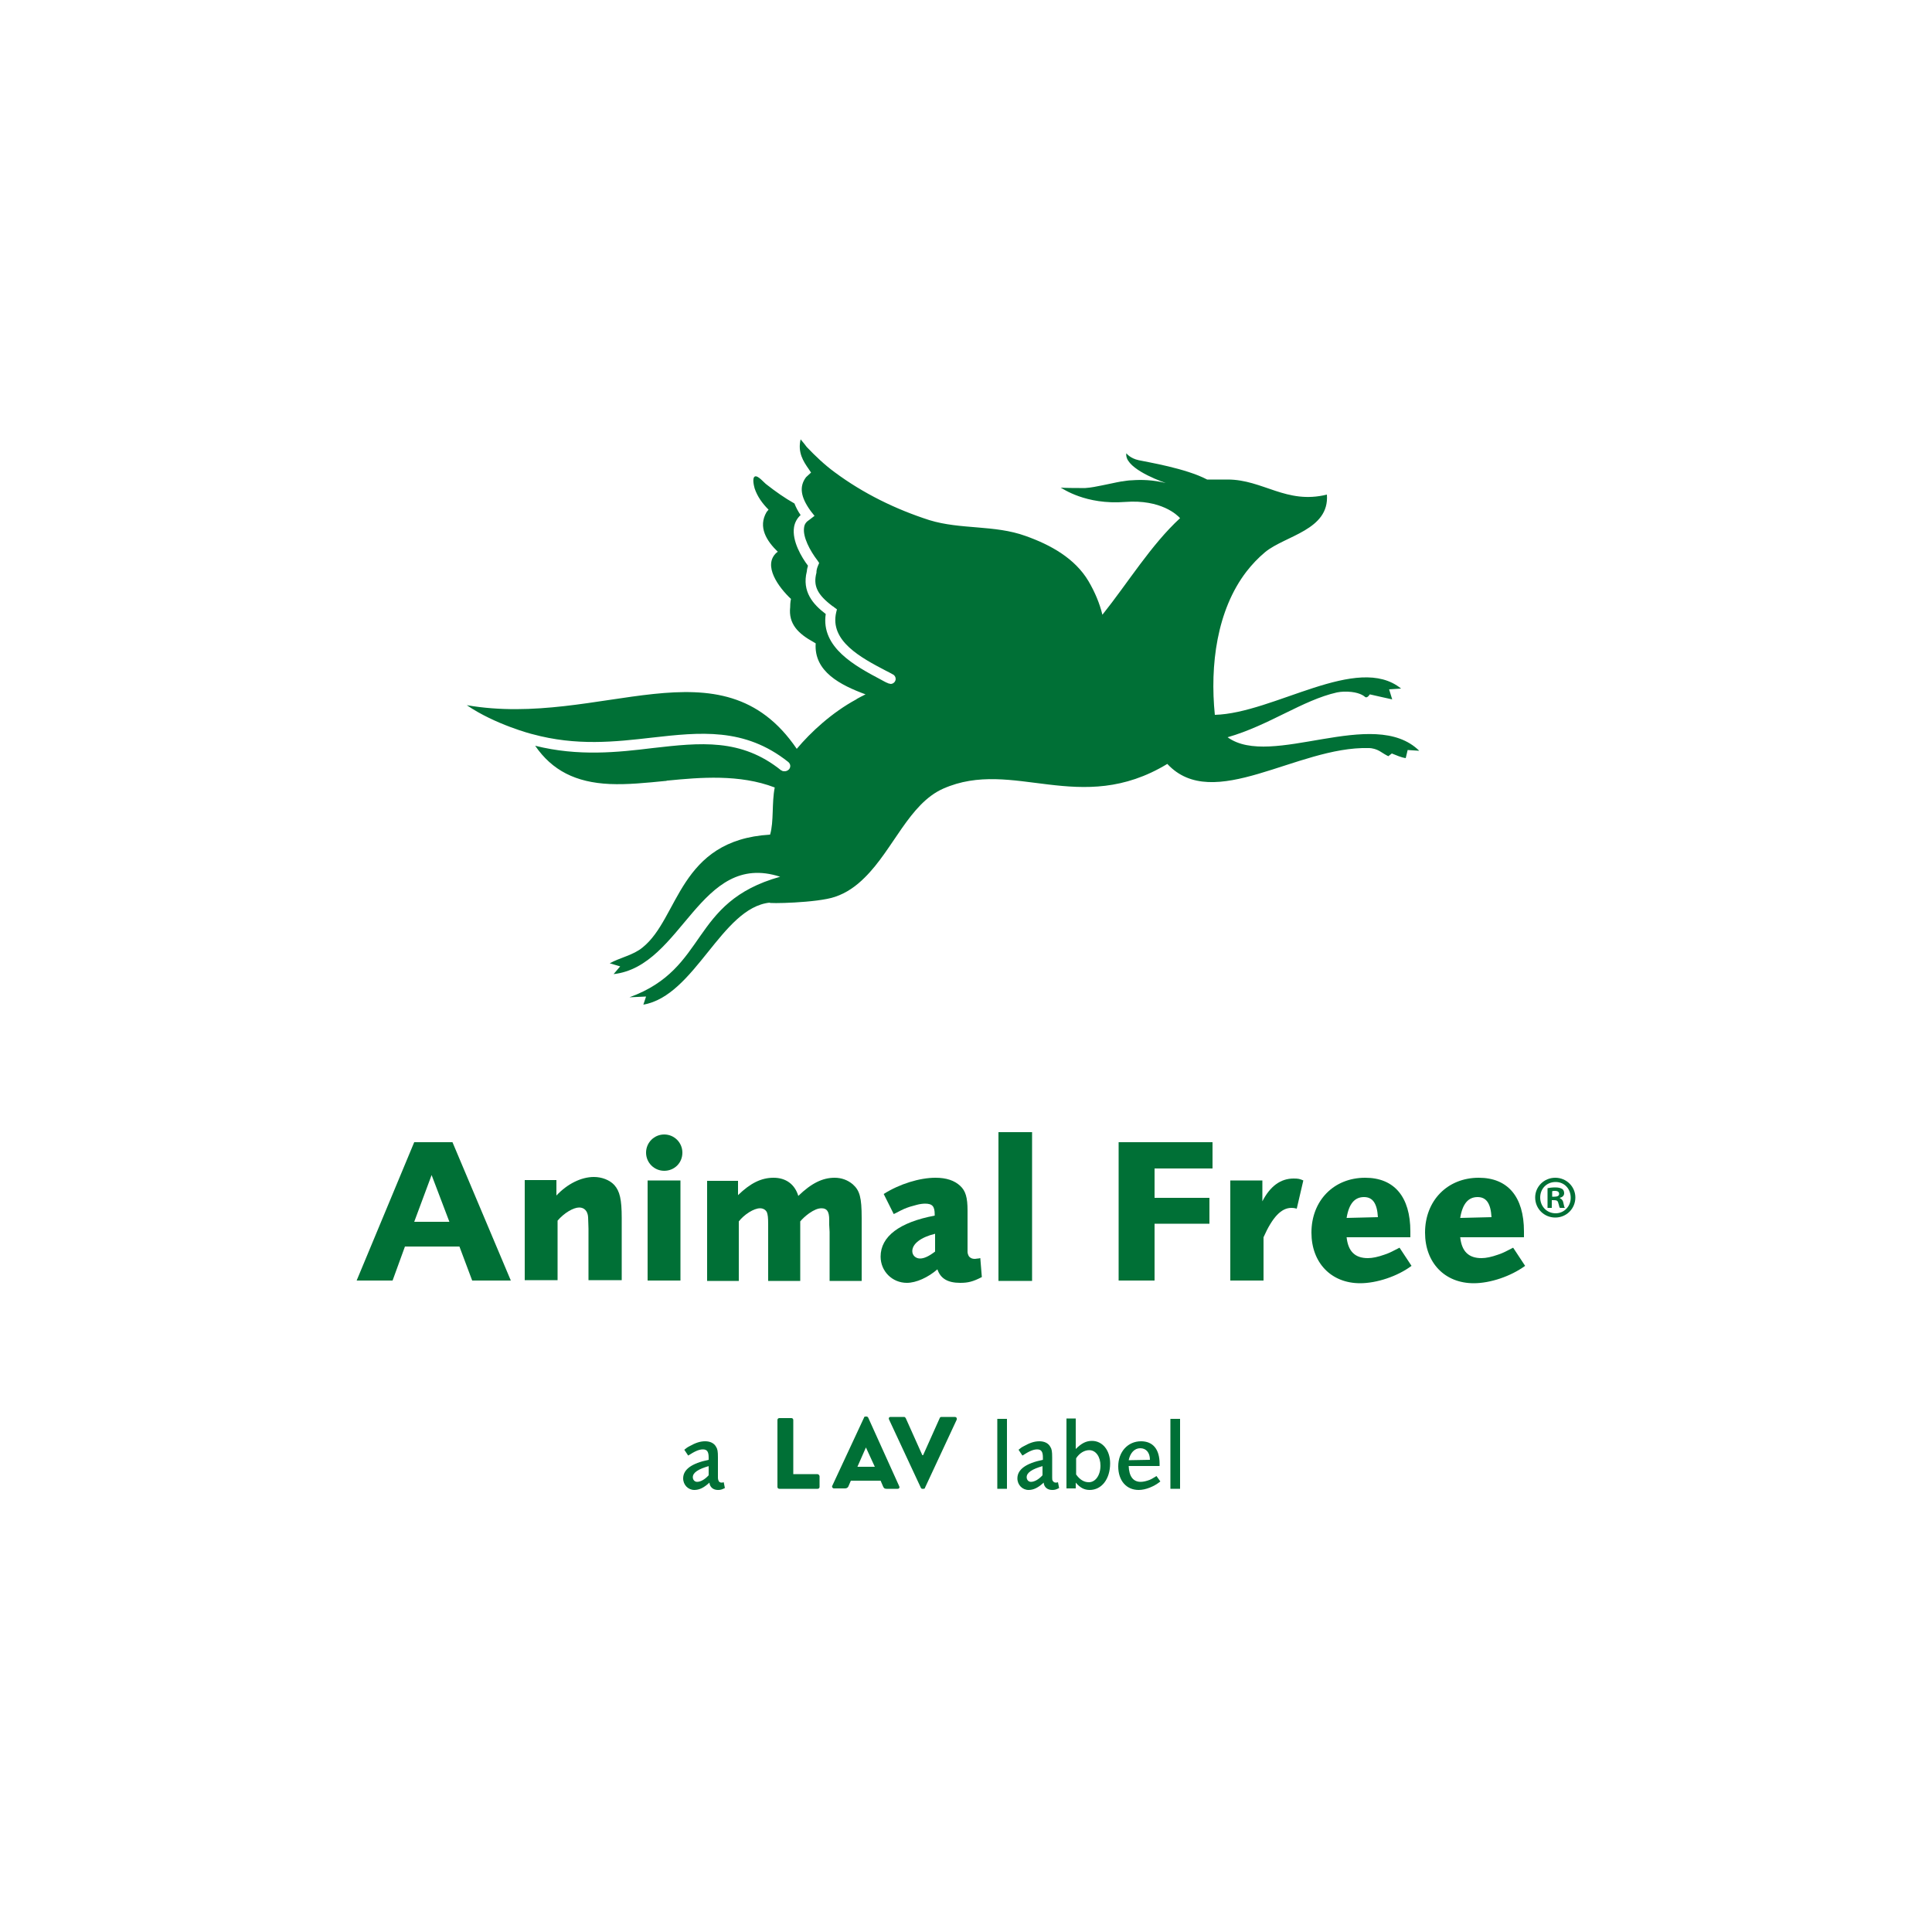 <?xml version="1.0" encoding="utf-8"?>
<!-- Generator: Adobe Illustrator 28.1.0, SVG Export Plug-In . SVG Version: 6.00 Build 0)  -->
<svg version="1.1" id="Layer_1" xmlns="http://www.w3.org/2000/svg" xmlns:xlink="http://www.w3.org/1999/xlink" x="0px" y="0px"
	 viewBox="0 0 500 500" style="enable-background:new 0 0 500 500;" xml:space="preserve">
<style type="text/css">
	.st0{fill:#007036;}
	.st1{fill-rule:evenodd;clip-rule:evenodd;fill:#007036;}
</style>
<g>
	<path class="st0" d="M185.8,385.6c-1.2,0-2.1-0.7-2.2-1.9c-1.4,1.3-2.6,1.9-3.9,1.9c-1.6,0-2.9-1.3-2.9-3c0-2.3,2.2-3.9,6.6-4.8
		v-0.6c0-1.5-0.4-2.1-1.5-2.1c-1,0-2.1,0.5-3.8,1.6l-1-1.5c0.5-0.4,0.7-0.6,1.3-0.9c1.6-0.9,2.8-1.3,4.1-1.3s2.3,0.5,2.8,1.4
		c0.4,0.6,0.5,1.2,0.5,2.8v0.8v3.7v0.7c0,0.4,0.1,0.7,0.2,0.9c0.1,0.2,0.4,0.4,0.7,0.4c0.2,0,0.3,0,0.6-0.1l0.3,1.5
		C186.8,385.5,186.5,385.6,185.8,385.6 M183.5,379.4c-2.8,0.8-4.2,1.7-4.2,2.9c0,0.7,0.5,1.2,1.1,1.2c0.9,0,2-0.6,3-1.7V379.4z"/>
	<rect x="258.1" y="367.2" class="st0" width="2.5" height="18.1"/>
	<path class="st0" d="M272.3,385.6c-1.2,0-2.1-0.7-2.2-1.9c-1.4,1.3-2.6,1.9-3.9,1.9c-1.6,0-2.9-1.3-2.9-3c0-2.3,2.2-3.9,6.6-4.8
		v-0.6c0-1.5-0.4-2.1-1.5-2.1c-1,0-2.1,0.5-3.8,1.6l-1-1.5c0.5-0.4,0.7-0.6,1.3-0.9c1.6-0.9,2.8-1.3,4.1-1.3s2.3,0.5,2.8,1.4
		c0.4,0.6,0.5,1.2,0.5,2.8v0.8v3.7v0.7c0,0.4,0,0.7,0.2,0.9c0.1,0.2,0.4,0.4,0.7,0.4c0.2,0,0.3,0,0.6-0.1l0.3,1.5
		C273.3,385.5,273,385.6,272.3,385.6 M269.9,379.4c-2.8,0.8-4.2,1.7-4.2,2.9c0,0.7,0.5,1.2,1.1,1.2c0.9,0,2-0.6,3-1.7V379.4z"/>
	<path class="st0" d="M282,385.6c-1.4,0-2.5-0.6-3.6-1.9v1.5H276v-18.1h2.4v7.9c1.5-1.5,2.7-2.1,4.2-2.1c2.7,0,4.7,2.4,4.7,5.8
		C287.3,382.8,285.1,385.6,282,385.6 M281.9,375.3c-1.2,0-2.5,0.7-3.4,2.1v4.2c1,1.4,2.1,2,3.3,2c1.7,0,3-1.8,3-4.3
		C284.8,377,283.6,375.3,281.9,375.3"/>
	<path class="st0" d="M294.7,385.6c-3.2,0-5.3-2.4-5.3-6.1c0-3.8,2.5-6.5,5.9-6.5c3.1,0,4.8,2.1,4.8,5.8v0.6h-8
		c0.1,2.6,1.1,4.1,3.1,4.1c0.7,0,1.5-0.2,2.3-0.5c0.5-0.2,0.8-0.4,1.8-1l1,1.4C298.7,384.7,296.5,385.6,294.7,385.6 M295.1,374.8
		c-1.5,0-2.6,1.2-3,3.1l5.5-0.1C297.6,375.9,296.6,374.8,295.1,374.8"/>
	<rect x="302.9" y="367.2" class="st0" width="2.5" height="18.1"/>
	<path class="st0" d="M211.5,381.5h-6.2v-14c0-0.3-0.2-0.5-0.5-0.5h-3.1c-0.3,0-0.5,0.2-0.5,0.5v17.3c0,0.3,0.2,0.5,0.5,0.5h9.9
		c0.3,0,0.5-0.2,0.5-0.5V382C212,381.7,211.8,381.5,211.5,381.5"/>
	<path class="st0" d="M247.1,366.7h-3.5c-0.2,0-0.4,0.2-0.4,0.3l-4.3,9.6h-0.2l-4.3-9.6c-0.1-0.1-0.2-0.3-0.4-0.3h-3.5
		c-0.4,0-0.6,0.3-0.4,0.7l8.2,17.6c0.1,0.2,0.2,0.3,0.4,0.3h0.3c0.2,0,0.4-0.1,0.4-0.3l8.2-17.6C247.7,367,247.5,366.7,247.1,366.7"
		/>
	<path class="st0" d="M224.7,366.9c-0.1-0.2-0.3-0.3-0.4-0.3H224c-0.2,0-0.4,0.1-0.4,0.3l-8.2,17.6c-0.2,0.3,0.1,0.7,0.4,0.7h2.9
		c0.5,0,0.8-0.3,0.9-0.6l0.6-1.4h7.7l0.6,1.4c0.2,0.5,0.4,0.7,0.9,0.7h2.9c0.4,0,0.6-0.3,0.4-0.7L224.7,366.9z M224.1,374.6
		L224.1,374.6l2.3,5h-4.5L224.1,374.6z"/>
	<path class="st0" d="M122.2,331.4l-3.3-8.8h-14.1l-3.2,8.8h-9.3l14.9-35.8h9.9l15.1,35.8H122.2z M111.7,304.1l-4.5,12.1h9.1
		L111.7,304.1z"/>
	<path class="st0" d="M152.3,331.4V318c0-0.9-0.1-2.3-0.1-3c-0.1-1.6-1-2.5-2.3-2.5c-1.5,0-3.9,1.4-5.6,3.4v15.4h-8.5v-25.9h8.2v4
		c2.8-3,6.4-4.8,9.7-4.8c2.1,0,4.1,0.8,5.3,2.1c1.4,1.6,1.9,3.7,1.9,8.5v16.1H152.3z"/>
	<path class="st0" d="M171.9,303c-2.6,0-4.7-2.1-4.7-4.7c0-2.6,2.1-4.7,4.7-4.7s4.7,2.1,4.7,4.7C176.6,301,174.5,303,171.9,303
		 M167.6,305.5h8.5v25.9h-8.5V305.5z"/>
	<path class="st0" d="M214.7,331.4v-12.6l-0.1-1.8v-1.3c0-2.2-0.6-3-2-3c-0.9,0-1.9,0.4-3.2,1.3c-1.1,0.8-1.8,1.5-2.3,2.1v15.4h-8.3
		v-12.6V317c0-2.1-0.1-2.5-0.3-3.2c-0.3-0.7-1-1.1-1.8-1.1c-1.6,0-4.1,1.6-5.5,3.4v15.4H183v-25.9h8v3.7c3.2-3.1,6-4.5,9.2-4.5
		s5.5,1.7,6.4,4.7c3.4-3.3,6.3-4.7,9.4-4.7c1.8,0,3.4,0.6,4.7,1.7c1.8,1.6,2.3,3.4,2.3,8.7v16.3H214.7z"/>
	<path class="st0" d="M248.5,332c-3.2,0-5.1-1.1-5.9-3.5c-2.4,2.1-5.5,3.5-7.9,3.5c-3.8,0-6.8-3-6.8-6.8c0-5.2,4.9-8.9,14-10.6v-0.3
		c0-2.1-0.6-2.8-2.5-2.8c-0.5,0-1.4,0.1-2.1,0.3c-0.6,0.2-1.2,0.3-1.8,0.5c-1.2,0.4-1.7,0.6-3.4,1.5l-0.8,0.4l-2.6-5.2
		c4.1-2.6,9.3-4.2,13.4-4.2c2.8,0,4.9,0.7,6.4,2.1c1.4,1.3,1.9,3,1.9,6.4v1.8v6v1.9v1c0,0.4,0.2,0.9,0.4,1.2
		c0.4,0.4,0.8,0.6,1.5,0.6c0.3,0,0.5-0.1,0.9-0.1l0.5-0.1l0.4,4.9C251.8,331.7,250.5,332,248.5,332 M242,319.3
		c-3.7,0.9-5.9,2.6-5.9,4.5c0,1.1,0.9,1.9,2,1.9c1,0,2.2-0.5,3.9-1.8V319.3z"/>
	<rect x="258.4" y="293" class="st0" width="8.7" height="38.5"/>
	<polygon class="st0" points="298.8,302.4 298.8,310 313,310 313,316.7 298.8,316.7 298.8,331.4 289.5,331.4 289.5,295.6 
		313.8,295.6 313.8,302.4 	"/>
	<path class="st0" d="M335.6,312.8c-0.3-0.1-0.8-0.2-1.4-0.2c-2.6,0-4.9,2.4-7.2,7.6v11.2h-8.6v-25.9h8.3v5.4c2-3.9,4.7-5.9,8.1-5.9
		c1.2,0,1.6,0.1,2.5,0.5L335.6,312.8z"/>
	<path class="st0" d="M352,332.1c-7.5,0-12.6-5.3-12.6-13.1c0-8.3,5.8-14.2,13.9-14.2c7.5,0,11.7,4.9,11.7,13.9v1.5h-16.5
		c0.4,3.7,2.2,5.4,5.5,5.4c1.2,0,2.6-0.3,4.3-0.9c1.5-0.5,2.1-0.9,3.9-1.8l3.1,4.7C361.7,330.3,356.3,332.1,352,332.1 M353,309.8
		c-2.4,0-3.9,1.7-4.5,5.4l8.1-0.2C356.4,311.5,355.3,309.8,353,309.8"/>
	<path class="st0" d="M381.4,332.1c-7.5,0-12.6-5.3-12.6-13.1c0-8.3,5.8-14.2,13.9-14.2c7.5,0,11.7,4.9,11.7,13.9v1.5h-16.5
		c0.4,3.7,2.2,5.4,5.5,5.4c1.2,0,2.6-0.3,4.3-0.9c1.5-0.5,2.1-0.9,3.9-1.8l3.1,4.7C391,330.3,385.7,332.1,381.4,332.1 M382.4,309.8
		c-2.4,0-3.9,1.7-4.5,5.4l8.1-0.2C385.8,311.5,384.7,309.8,382.4,309.8"/>
	<path class="st1" d="M367.3,194.3l-3-0.2l-0.5,2.1c-1.3-0.2-2.3-0.7-3.6-1.2l-0.9,0.7c0,0-0.5-0.2-1.9-1.1c-1.2-0.8-2.5-1-3-1
		c-0.1,0-0.1,0-0.2,0c-18.5-0.5-40.2,16.9-52.1,4.1c-22.6,13.7-39.9-1.6-58,6.4c-8.8,3.9-12.9,15.7-20.3,23c-2.2,2.2-4.7,4-7.7,5
		c-4.6,1.6-17.7,1.8-16.9,1.5c-12.5,1.3-19.3,24.1-32.7,26.4l0.7-2.1l-4.3,0.2c20.6-7.5,15.4-24.6,39-31.2
		c-20.9-6.8-25.2,23.2-43.1,25.2l1.7-2l-2.7-0.8c2.7-1.5,6.1-2.1,8.5-4.1c9.5-7.6,9.3-27.8,33-29.2c1-3.4,0.4-8.2,1.2-12.2
		c-9.1-3.5-19.4-2.6-27.6-1.8c-0.2,0-0.3,0-0.5,0.1l-0.1,0c-5.1,0.5-9.9,1-14.5,0.8c-8.8-0.4-14.9-3.5-19.3-9.9
		c11.2,2.8,21.4,1.7,30.4,0.6c12.3-1.4,22.9-2.6,33.3,5.8c0,0,0,0,0.1,0c0.2,0.2,0.5,0.2,0.8,0.2c0.4,0,0.8-0.2,1.1-0.5
		c0.5-0.6,0.4-1.4-0.2-1.9c-11.3-9-22.9-7.7-35.3-6.3c-9.6,1.1-19.5,2.2-30.9-0.9c-0.1,0-9.7-2.5-17-7.5c34.6,6,65.8-17.5,85.4,11.3
		c3.6-4.3,9.1-9.4,15.4-12.8c0,0,0.1,0,0.1-0.1c0.4-0.2,0.9-0.5,1.3-0.7c0,0,0,0,0,0c0.1,0,0.2-0.1,0.4-0.2c0.2-0.1,0.4-0.2,0.6-0.3
		c-6.5-2.4-13.4-5.9-12.9-13.2c-0.2-0.1-0.3-0.2-0.5-0.3c-4-2.2-6.6-4.7-6.1-9.1v-0.1c0-0.2,0-1.1,0.2-2c-3.2-3-7.4-8.7-3.7-12
		l0.3-0.2c-2.9-2.8-5.2-6.4-2.9-10.3l0.5-0.6c-1.6-1.6-2.9-3.4-3.6-5.5c-0.2-0.7-0.7-2.8,0.1-3.1c0.8-0.3,2.4,1.7,3,2.1
		c2.3,1.8,4.7,3.5,7.2,4.9c0.4,1,0.9,2,1.6,3c-0.9,0.8-1.5,1.9-1.7,3.1c-0.6,3.6,2,7.9,3.6,10c-0.2,0.7-0.3,1.2-0.3,1.5
		c-1.3,5.2,1.6,8.5,4.9,11c-1.3,8.7,7.7,13.5,14.3,17c0.6,0.3,1.2,0.7,1.8,0.9c0,0,0.1,0.1,0.3,0.1c0.1,0,0.3,0.1,0.4,0.1
		c0.7,0,1.3-0.6,1.3-1.3c0-0.5-0.3-1-0.8-1.2c-0.5-0.3-1.1-0.6-1.7-0.9c-6.5-3.4-14.6-7.7-12.9-15.1l0.2-0.8l-0.8-0.6
		c-0.1-0.1-0.2-0.2-0.3-0.2c-4-3-5.1-5.3-4.2-8.7l0-0.2c0-0.3,0.1-0.9,0.4-1.6l0.3-0.7l-0.4-0.6c-2-2.6-3.9-6.2-3.5-8.6
		c0.1-0.9,0.6-1.5,1.4-2l1.3-1l-0.8-1c-0.1-0.1-0.2-0.3-0.3-0.4c-2.5-3.5-2.9-6.2-1.1-8.6l1.3-1.2l-0.6-0.9c-1.4-2-2.9-4.3-2.1-7.7
		c0.6,0.7,1.3,1.6,1.6,2c2.2,2.3,4.6,4.6,7.2,6.5c7.4,5.5,15.8,9.6,24.5,12.4c8.1,2.5,16.9,1.2,24.9,4.1c6.5,2.3,12.8,5.8,16.3,11.7
		c1.7,2.9,2.9,5.8,3.6,8.7c6.7-8.4,12.6-18.1,20.1-25c-0.7-0.8-4.9-4.9-14.2-4.2c-10.3,0.8-16.2-3.5-16.7-3.7c0,0,1,0.1,4.8,0.1
		c0.5,0,1,0,1.5,0c0,0,0,0,0.1,0c1.5-0.1,2.9-0.4,4.4-0.7c1.6-0.3,3.2-0.7,4.9-1c0,0,0,0,0.1,0c0.8-0.1,1.7-0.3,2.6-0.3
		c2.6-0.2,5.5-0.1,8.8,0.7c-2.9-1-10.8-4.2-10.2-7.7c0,0,0.9,1.3,3.2,1.8c2.3,0.5,12.2,2.1,17.7,5h4.1c1,0,1.2,0,1.2,0
		c9.2,0,15.2,6.5,25.7,3.9c0.7,9.2-10.8,10.6-16,14.9c-1.8,1.5-3.4,3.2-4.8,5h0c-7.7,10-9.5,24.3-8.2,37.1
		c15.3-0.4,36.9-16,48.2-6.8l-3.1,0.2l0.8,2.6c0,0-5-1.1-5.8-1.3c0,0-0.7,1.2-1.3,0.6c-0.7-0.6-2.4-1.4-5.5-1.3h0
		c-0.5,0-1.1,0.1-1.7,0.2c-8.9,2-17.5,8.5-28.3,11.6C329,199,355.5,182.7,367.3,194.3"/>
	<path class="st0" d="M407.7,309.9c0,2.9-2.3,5.2-5.2,5.2c-2.9,0-5.2-2.3-5.2-5.2c0-2.8,2.3-5.1,5.2-5.1
		C405.4,304.8,407.7,307.1,407.7,309.9 M398.6,309.9c0,2.3,1.7,4.1,4,4.1c2.2,0,3.9-1.8,3.9-4c0-2.3-1.6-4.1-3.9-4.1
		C400.2,305.9,398.6,307.7,398.6,309.9 M401.7,312.6h-1.2v-5.1c0.5-0.1,1.1-0.2,2-0.2c1,0,1.4,0.2,1.8,0.4c0.3,0.2,0.5,0.6,0.5,1.1
		c0,0.6-0.4,1-1.1,1.2v0.1c0.5,0.2,0.8,0.6,0.9,1.2c0.2,0.8,0.2,1.1,0.4,1.3h-1.3c-0.2-0.2-0.2-0.7-0.4-1.2
		c-0.1-0.6-0.4-0.8-1.1-0.8h-0.6V312.6z M401.7,309.7h0.6c0.7,0,1.2-0.2,1.2-0.7c0-0.5-0.3-0.8-1.1-0.8c-0.3,0-0.5,0-0.7,0.1V309.7z
		"/>
</g>
</svg>
